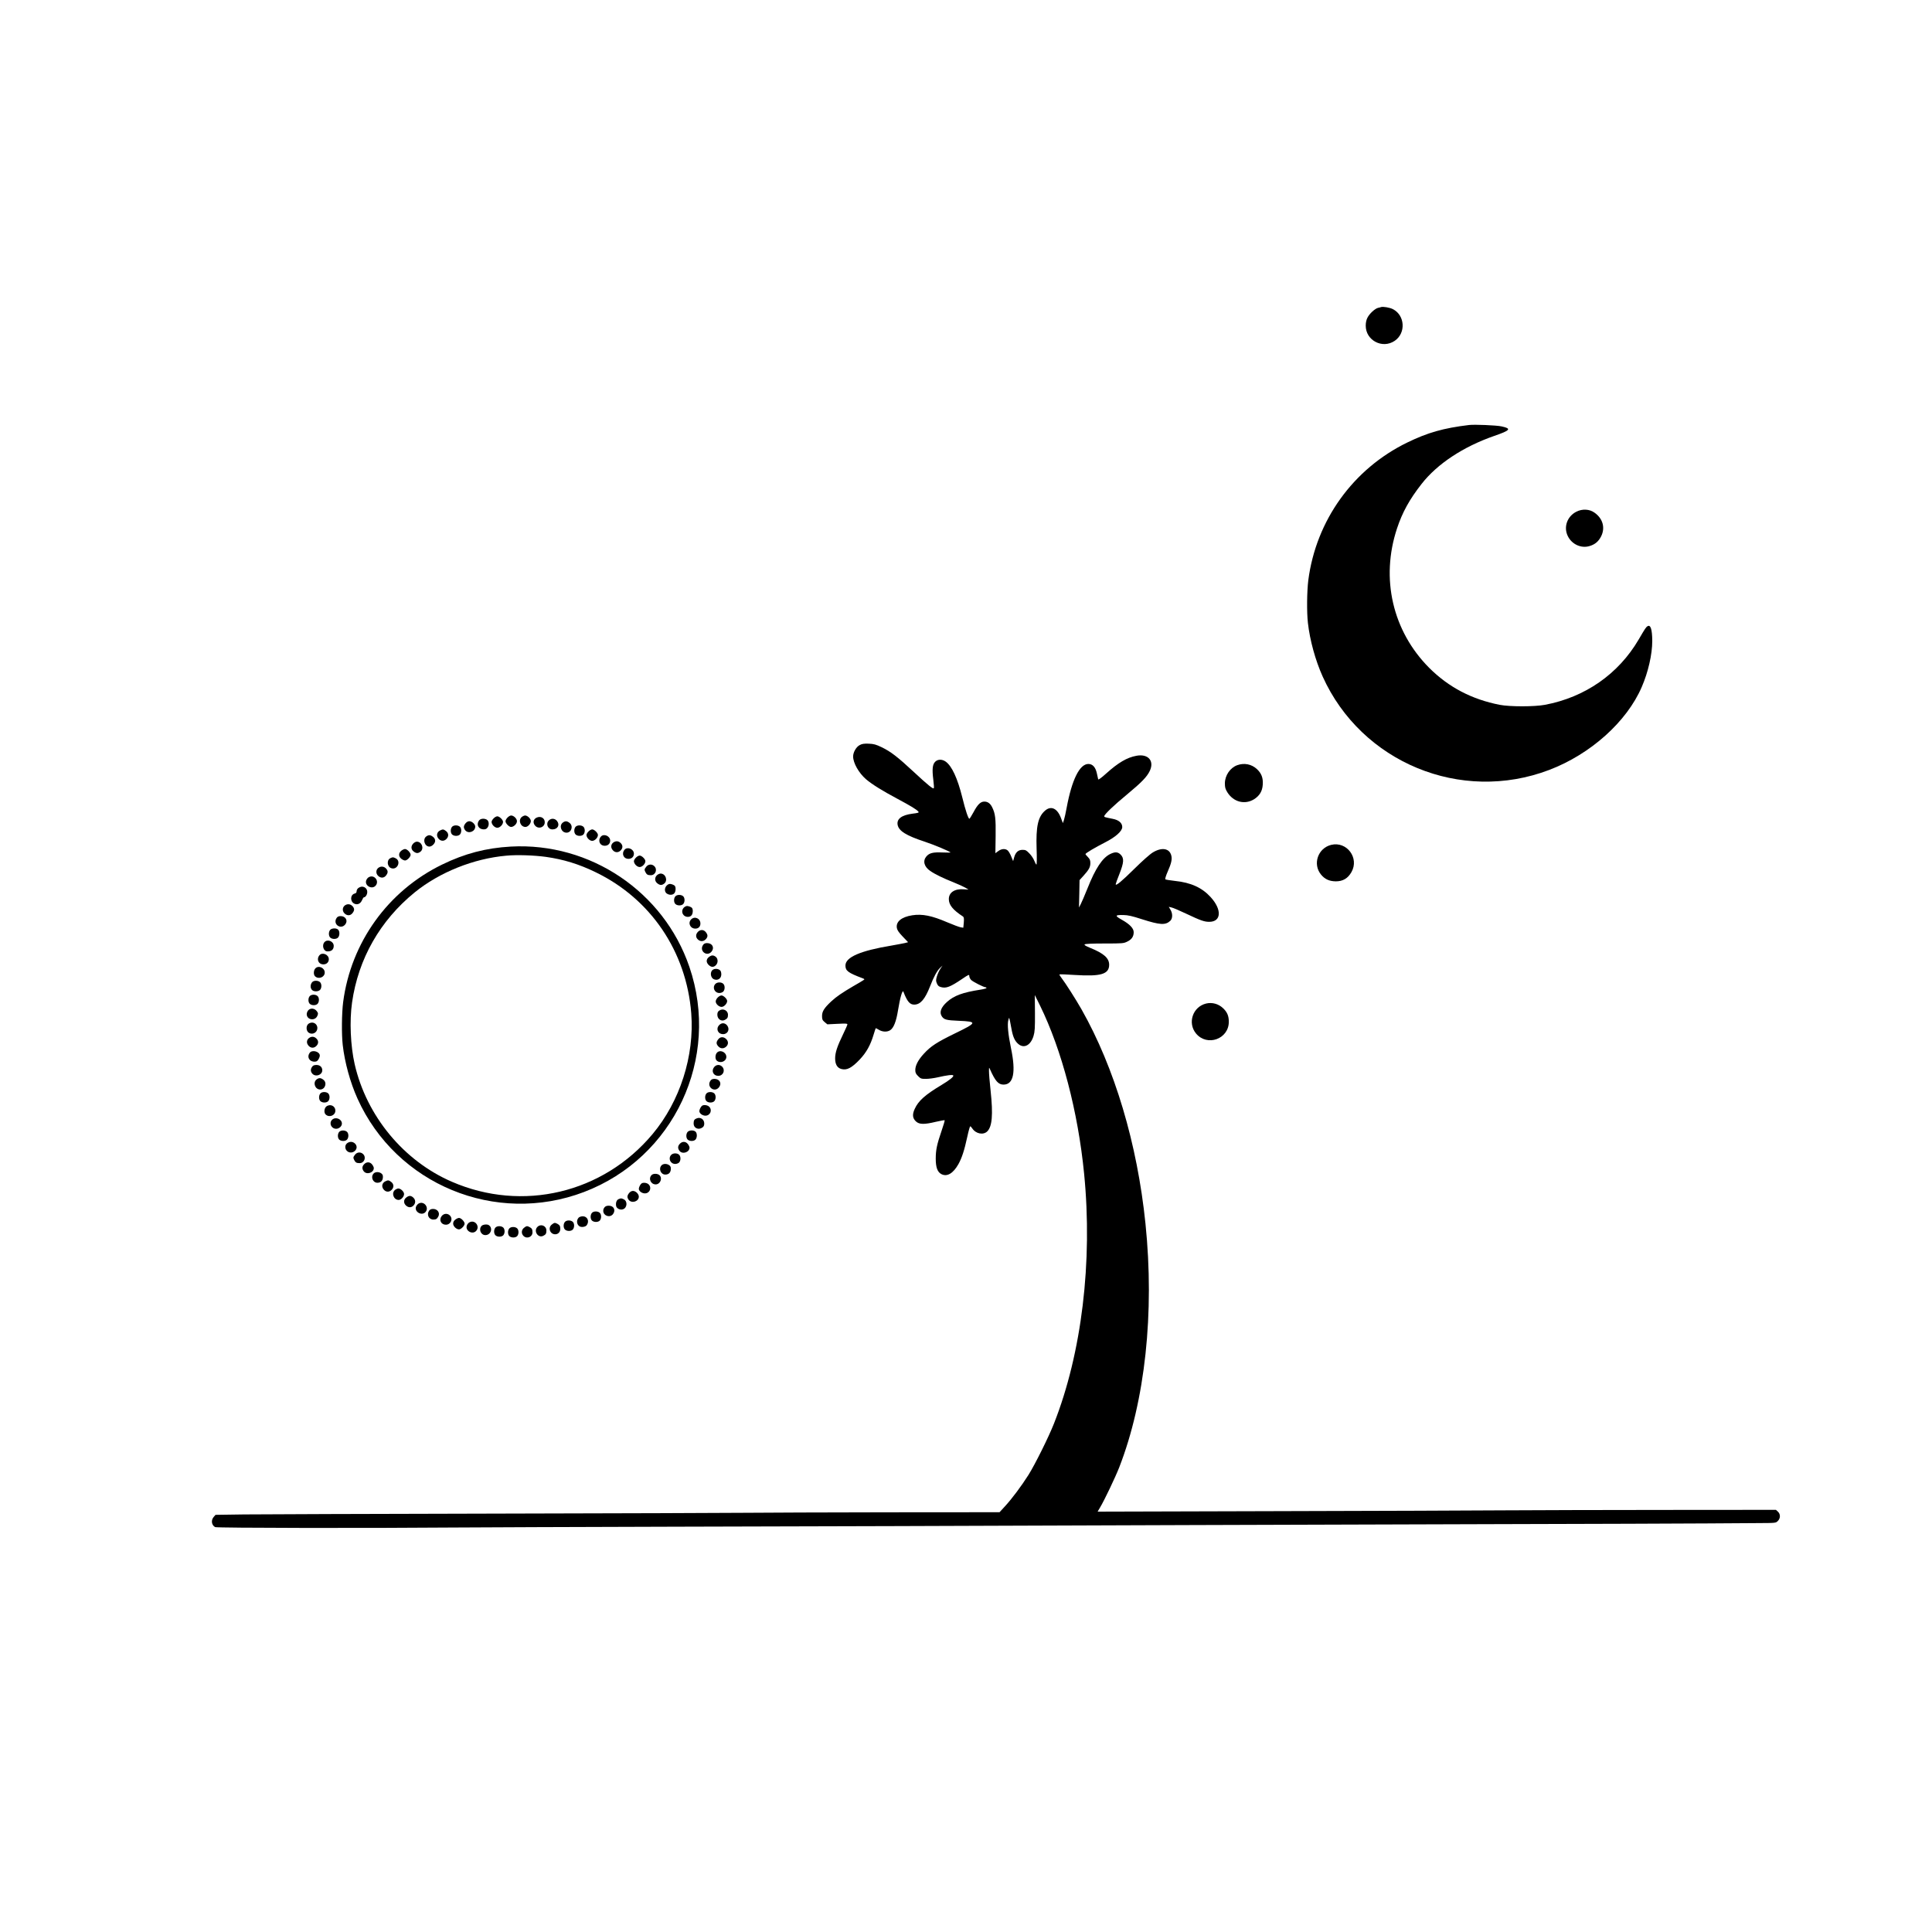 <svg preserveAspectRatio="xMidYMid meet" viewBox="0 0 2362 2362" height="2362pt" width="2362pt" xmlns="http://www.w3.org/2000/svg" version="1.0">

<g stroke="none" fill="#000000" transform="translate(0,2362) scale(0.1,-0.1)">
<path d="M16885 19866 c-5 -2 -22 -7 -38 -10 -37 -9 -104 -70 -129 -120 -14
-27 -21 -60 -21 -97 -1 -180 203 -288 354 -186 139 94 127 312 -23 388 -37 19
-121 33 -143 25z"></path>
<path d="M17960 18424 c-315 -38 -506 -93 -755 -214 -662 -322 -1115 -952
-1210 -1683 -17 -135 -20 -389 -5 -522 24 -212 91 -457 180 -655 474 -1052
1690 -1554 2770 -1143 505 192 948 589 1131 1013 80 184 129 402 129 564 -1
141 -20 203 -58 180 -19 -12 -27 -24 -109 -164 -247 -421 -655 -705 -1146
-797 -129 -24 -428 -24 -552 0 -342 67 -624 215 -861 451 -449 450 -598 1094
-394 1707 65 196 152 354 301 544 191 244 507 453 885 585 201 69 217 90 92
117 -62 14 -331 25 -398 17z"></path>
<path d="M19272 17364 c-113 -57 -159 -189 -104 -299 49 -100 163 -152 265
-121 68 20 111 57 143 121 51 105 19 217 -83 288 -61 44 -149 48 -221 11z"></path>
<path d="M10509 14510 c-42 -22 -79 -88 -79 -138 0 -80 69 -202 158 -279 73
-62 198 -140 382 -238 166 -89 236 -131 258 -158 10 -12 -1 -16 -74 -25 -131
-17 -193 -64 -180 -136 14 -75 105 -132 331 -206 113 -37 315 -122 315 -132 0
-2 -45 -2 -99 0 -115 5 -159 -6 -196 -49 -46 -55 -27 -126 48 -177 57 -40 161
-90 287 -140 58 -23 122 -53 143 -65 l38 -23 -59 4 c-111 8 -182 -39 -182
-120 0 -71 49 -132 173 -213 11 -8 14 -24 10 -74 l-6 -63 -32 5 c-18 3 -90 30
-161 60 -193 83 -308 106 -432 87 -132 -21 -202 -79 -187 -157 5 -26 25 -55
72 -104 l65 -68 -38 -10 c-22 -5 -95 -19 -164 -31 -381 -63 -564 -142 -564
-244 0 -65 32 -89 210 -156 27 -11 27 -11 7 -25 -12 -8 -65 -40 -120 -71 -135
-79 -209 -129 -272 -188 -85 -80 -111 -121 -111 -177 0 -41 4 -51 32 -75 l33
-27 122 6 c99 5 123 4 123 -7 0 -7 -25 -63 -55 -125 -69 -142 -95 -220 -95
-290 0 -72 25 -116 75 -130 68 -19 127 12 227 117 82 88 130 175 168 302 13
41 24 77 26 79 2 2 19 -7 39 -19 44 -27 101 -29 138 -5 43 28 74 107 96 245
25 152 54 255 66 225 46 -120 79 -159 135 -157 74 2 129 67 190 222 46 118 86
193 122 226 l31 29 -27 -40 c-15 -22 -33 -63 -42 -92 -13 -45 -13 -56 0 -86
11 -27 23 -38 50 -45 63 -18 114 2 259 100 81 55 87 57 87 35 0 -13 10 -34 22
-47 20 -22 155 -90 177 -90 6 0 11 -4 11 -9 0 -5 -33 -14 -72 -20 -219 -34
-324 -73 -410 -150 -76 -68 -97 -129 -62 -179 27 -38 55 -46 207 -52 229 -10
225 -22 -52 -156 -217 -106 -291 -154 -374 -244 -70 -75 -107 -145 -107 -201
0 -33 6 -47 34 -75 32 -32 39 -34 97 -34 35 0 100 9 144 19 108 25 182 35 189
23 9 -14 -42 -56 -144 -117 -201 -121 -282 -193 -327 -292 -32 -69 -27 -116
17 -155 40 -36 101 -37 241 -3 57 13 105 22 108 19 3 -3 -14 -60 -37 -127 -57
-166 -72 -236 -72 -342 0 -108 21 -165 70 -190 69 -35 143 9 207 122 43 78 72
166 109 336 15 70 31 127 36 127 4 0 15 -11 24 -25 44 -67 135 -85 184 -37 60
60 72 203 41 495 -12 108 -21 219 -20 245 0 43 1 45 11 22 66 -148 103 -190
167 -190 122 0 153 150 91 445 -35 170 -47 294 -32 345 11 41 9 45 37 -104 18
-102 41 -153 85 -190 70 -59 152 -15 186 100 15 50 18 94 17 279 l-2 220 64
-129 c266 -542 465 -1300 539 -2056 106 -1074 -29 -2194 -369 -3055 -66 -167
-231 -499 -312 -628 -87 -137 -203 -292 -287 -383 l-66 -72 -1360 -1 c-748 -1
-1527 -4 -1732 -6 -205 -2 -1592 -7 -3083 -10 -1490 -3 -2867 -8 -3060 -10
l-350 -5 -22 -25 c-36 -41 -27 -101 17 -125 21 -11 1870 -14 2920 -5 289 2
1504 7 2700 10 2051 5 3117 8 6335 20 743 3 2369 7 3615 11 1246 3 2450 7
2675 9 226 2 506 4 623 4 212 1 213 1 237 26 33 32 34 83 1 114 l-24 22 -1338
-1 c-737 0 -1622 -3 -1969 -5 -346 -3 -1610 -7 -2808 -10 l-2178 -6 31 53 c54
91 186 368 233 488 317 815 433 1890 321 2980 -100 978 -378 1907 -782 2620
-71 125 -197 322 -244 383 -17 21 -28 40 -25 44 3 3 89 0 191 -7 314 -20 416
10 416 125 0 81 -65 139 -233 207 -54 22 -74 35 -67 42 7 7 94 11 243 11 223
0 234 1 280 24 53 26 77 62 77 114 0 47 -47 97 -143 151 -91 51 -88 61 18 59
54 -1 105 -12 225 -51 222 -71 288 -75 347 -20 30 28 31 90 2 137 l-20 34 32
-7 c18 -3 102 -39 188 -80 167 -79 214 -96 274 -96 149 0 158 149 17 303 -105
115 -241 177 -435 197 -60 7 -114 15 -118 20 -5 4 7 45 27 90 47 106 58 156
45 203 -23 86 -116 101 -224 36 -33 -19 -129 -104 -225 -199 -157 -155 -230
-216 -230 -190 0 6 20 62 45 124 56 142 59 193 16 237 -35 35 -68 37 -128 8
-95 -46 -181 -176 -277 -418 -35 -86 -72 -174 -84 -196 l-21 -40 4 168 3 167
48 53 c67 74 84 106 84 155 0 35 -6 49 -30 74 -16 16 -30 33 -30 36 0 11 120
82 240 143 130 66 210 138 210 188 0 49 -42 86 -116 100 -99 20 -104 21 -104
32 0 21 118 134 276 264 184 153 247 218 282 293 56 122 -23 209 -165 182
-115 -21 -222 -84 -371 -218 -56 -51 -94 -78 -96 -70 -2 7 -9 40 -16 72 -16
76 -52 116 -104 116 -107 0 -202 -192 -266 -537 -11 -61 -26 -128 -33 -149
l-13 -37 -22 59 c-44 121 -122 158 -196 93 -86 -75 -112 -193 -103 -466 4
-106 3 -193 -2 -193 -5 0 -16 21 -26 46 -10 26 -36 66 -60 90 -36 38 -47 44
-84 44 -52 0 -86 -30 -103 -94 l-12 -44 -23 56 c-12 31 -32 65 -44 75 -30 25
-76 21 -116 -9 l-34 -25 3 208 c3 218 -4 277 -43 355 -23 46 -54 68 -95 68
-46 0 -82 -35 -132 -129 -24 -44 -47 -81 -51 -81 -13 0 -48 103 -86 259 -59
237 -128 386 -204 440 -44 31 -96 30 -128 -2 -33 -33 -39 -92 -23 -219 7 -54
10 -102 6 -105 -10 -11 -72 39 -243 198 -200 186 -282 249 -393 303 -73 35
-96 41 -160 44 -59 2 -83 -2 -111 -18z"></path>
<path d="M15126 14265 c-86 -31 -150 -124 -151 -221 0 -50 5 -69 30 -110 75
-120 214 -156 329 -84 66 43 99 98 104 177 6 83 -16 139 -72 191 -65 60 -155
78 -240 47z"></path>
<path d="M6205 13625 c-14 -13 -25 -34 -25 -45 0 -26 43 -70 68 -70 33 0 72
38 72 70 0 32 -39 70 -72 70 -10 0 -30 -11 -43 -25z"></path>
<path d="M6379 13632 c-47 -39 -16 -122 45 -122 30 0 66 40 66 72 0 29 -41 68
-70 68 -10 0 -28 -8 -41 -18z"></path>
<path d="M6035 13615 c-14 -13 -25 -33 -25 -43 0 -33 38 -72 70 -72 32 0 70
39 70 72 0 25 -44 68 -70 68 -11 0 -32 -11 -45 -25z"></path>
<path d="M6563 13625 c-40 -17 -52 -59 -25 -94 40 -54 122 -28 122 37 0 50
-48 78 -97 57z"></path>
<path d="M5856 13588 c-22 -31 -20 -64 4 -88 20 -20 65 -26 86 -12 37 24 39
93 4 112 -33 18 -78 12 -94 -12z"></path>
<path d="M6710 13590 c-41 -41 -13 -110 44 -110 64 0 94 55 56 103 -26 33 -71
36 -100 7z"></path>
<path d="M5691 13554 c-26 -33 -26 -55 -3 -85 39 -47 122 -16 122 45 0 30 -40
66 -72 66 -17 0 -34 -10 -47 -26z"></path>
<path d="M6879 13562 c-47 -39 -16 -122 47 -122 60 0 86 81 38 119 -33 26 -55
26 -85 3z"></path>
<path d="M5527 13512 c-22 -25 -21 -75 1 -95 25 -22 75 -21 95 1 22 25 21 75
-1 95 -25 22 -75 21 -95 -1z"></path>
<path d="M7037 13512 c-22 -25 -21 -75 1 -95 25 -22 75 -21 95 1 22 25 21 75
-1 95 -25 22 -75 21 -95 -1z"></path>
<path d="M5380 13467 c-38 -19 -48 -61 -23 -95 26 -36 68 -41 99 -11 32 30 31
72 -2 98 -31 24 -40 25 -74 8z"></path>
<path d="M7195 13455 c-14 -13 -25 -33 -25 -43 0 -33 38 -72 70 -72 32 0 70
39 70 72 0 25 -44 68 -70 68 -11 0 -32 -11 -45 -25z"></path>
<path d="M5209 13392 c-45 -37 -16 -122 41 -122 31 0 70 39 70 70 0 19 -9 36
-26 49 -33 26 -55 26 -85 3z"></path>
<path d="M7347 13393 c-42 -48 -15 -113 47 -113 39 0 66 26 66 63 0 56 -77 89
-113 50z"></path>
<path d="M7510 13327 c-38 -19 -49 -61 -23 -95 26 -36 68 -41 99 -11 28 27 31
59 7 87 -24 27 -53 34 -83 19z"></path>
<path d="M5052 13307 c-30 -32 -28 -71 4 -96 33 -26 55 -26 85 -3 47 39 16
122 -45 122 -13 0 -32 -10 -44 -23z"></path>
<path d="M16275 13291 c-163 -40 -230 -236 -124 -364 46 -56 101 -81 180 -82
87 0 148 36 192 114 97 172 -57 378 -248 332z"></path>
<path d="M6245 13270 c-303 -17 -563 -85 -840 -220 -662 -322 -1115 -952
-1210 -1683 -17 -135 -20 -389 -5 -522 24 -212 91 -457 180 -655 474 -1052
1690 -1554 2770 -1143 1100 419 1670 1636 1288 2753 -314 918 -1211 1523
-2183 1470z m429 -126 c214 -30 404 -88 611 -189 671 -325 1107 -969 1166
-1724 40 -520 -137 -1075 -473 -1476 -605 -723 -1590 -957 -2453 -583 -590
255 -1044 804 -1189 1438 -51 225 -64 528 -32 753 76 534 342 1002 766 1347
303 246 721 414 1122 449 127 12 337 5 482 -15z"></path>
<path d="M7637 13233 c-42 -48 -15 -113 47 -113 39 0 66 26 66 63 0 56 -77 89
-113 50z"></path>
<path d="M4906 13219 c-35 -28 -35 -70 0 -98 15 -12 35 -21 46 -21 25 0 68 44
68 70 0 26 -43 70 -68 70 -11 0 -31 -9 -46 -21z"></path>
<path d="M7775 13135 c-14 -13 -25 -33 -25 -43 0 -33 38 -72 70 -72 32 0 70
39 70 72 0 25 -44 68 -70 68 -11 0 -32 -11 -45 -25z"></path>
<path d="M4772 13128 c-47 -23 -39 -105 11 -122 77 -27 125 89 52 122 -30 14
-33 14 -63 0z"></path>
<path d="M7901 13024 c-24 -31 -25 -37 -10 -67 16 -30 28 -37 66 -37 56 0 84
69 43 110 -29 29 -74 26 -99 -6z"></path>
<path d="M4643 13020 c-46 -18 -56 -74 -20 -108 32 -30 71 -28 96 4 26 33 26
55 4 82 -22 25 -51 33 -80 22z"></path>
<path d="M8032 12920 c-31 -29 -29 -73 4 -99 33 -26 55 -26 85 -3 47 39 16
122 -45 122 -12 0 -32 -9 -44 -20z"></path>
<path d="M4511 12897 c-14 -6 -29 -25 -34 -41 -21 -62 66 -113 112 -67 54 54
-10 143 -78 108z"></path>
<path d="M8180 12812 c-52 -17 -69 -88 -28 -116 30 -21 71 -20 91 2 18 19 22
68 9 89 -10 16 -54 31 -72 25z"></path>
<path d="M4382 12764 c-12 -8 -22 -26 -22 -38 0 -17 -7 -26 -23 -30 -56 -14
-59 -98 -5 -124 38 -18 75 -1 94 43 8 19 18 35 23 35 20 0 41 33 41 65 0 37
-28 65 -65 65 -11 0 -31 -7 -43 -16z"></path>
<path d="M8257 12662 c-22 -25 -21 -75 1 -95 25 -22 75 -21 95 1 22 25 21 75
-1 95 -25 22 -75 21 -95 -1z"></path>
<path d="M4233 12560 c-46 -18 -56 -74 -20 -108 32 -30 71 -28 96 4 26 33 26
55 4 82 -22 25 -51 33 -80 22z"></path>
<path d="M8390 12542 c-50 -16 -66 -76 -30 -112 25 -25 72 -26 93 -2 18 19 22
68 9 89 -10 16 -54 31 -72 25z"></path>
<path d="M4116 12398 c-53 -76 52 -151 107 -77 33 45 1 99 -58 99 -24 0 -39
-7 -49 -22z"></path>
<path d="M8450 12380 c-43 -43 -12 -113 51 -113 38 0 62 24 62 62 0 63 -70 94
-113 51z"></path>
<path d="M4037 12252 c-22 -25 -21 -75 1 -95 25 -22 75 -21 95 1 21 23 22 76
1 96 -21 22 -77 20 -97 -2z"></path>
<path d="M8532 12227 c-30 -32 -28 -71 5 -97 32 -25 69 -20 96 12 22 27 22 49
-4 82 -26 33 -68 34 -97 3z"></path>
<path d="M3967 12102 c-34 -37 -13 -110 31 -113 52 -4 82 21 82 67 0 56 -76
87 -113 46z"></path>
<path d="M8596 12068 c-52 -74 48 -151 104 -81 38 48 8 103 -56 103 -23 0 -38
-7 -48 -22z"></path>
<path d="M3907 11943 c-42 -48 -15 -113 47 -113 39 0 66 26 66 63 0 56 -77 89
-113 50z"></path>
<path d="M8666 11919 c-17 -13 -26 -30 -26 -49 0 -31 39 -70 70 -70 32 0 63
34 63 70 0 22 -7 39 -22 52 -30 23 -52 23 -85 -3z"></path>
<path d="M3855 11780 c-22 -24 -24 -75 -4 -95 43 -42 119 -13 119 45 0 59 -77
92 -115 50z"></path>
<path d="M8722 11768 c-47 -23 -39 -105 11 -122 43 -15 81 10 85 54 2 19 -3
43 -10 52 -17 22 -57 30 -86 16z"></path>
<path d="M3817 11613 c-25 -29 -26 -73 -1 -97 21 -22 77 -20 97 2 22 25 21 75
-1 95 -24 22 -75 22 -95 0z"></path>
<path d="M8745 11590 c-39 -43 -9 -110 50 -110 18 0 39 8 48 18 22 25 21 75
-1 95 -25 23 -75 21 -97 -3z"></path>
<path d="M3787 11442 c-22 -25 -21 -75 1 -95 25 -22 75 -21 95 1 22 25 21 75
-1 95 -25 22 -75 21 -95 -1z"></path>
<path d="M8775 11425 c-14 -13 -25 -35 -25 -48 0 -31 39 -67 72 -67 30 0 68
41 68 72 0 25 -44 68 -70 68 -11 0 -32 -11 -45 -25z"></path>
<path d="M14745 11351 c-163 -40 -229 -237 -123 -366 136 -164 402 -68 401
144 0 70 -19 116 -69 164 -56 54 -134 76 -209 58z"></path>
<path d="M3771 11271 c-12 -12 -21 -34 -21 -49 0 -72 102 -88 130 -21 11 27
11 33 -7 57 -26 35 -74 41 -102 13z"></path>
<path d="M8792 11264 c-15 -10 -22 -25 -22 -49 0 -54 48 -87 92 -64 30 16 38
28 38 62 0 55 -61 84 -108 51z"></path>
<path d="M3772 11104 c-33 -23 -31 -88 3 -110 45 -30 105 3 105 57 0 57 -60
87 -108 53z"></path>
<path d="M8792 11087 c-43 -46 -15 -110 49 -110 57 0 85 60 49 106 -27 34 -68
36 -98 4z"></path>
<path d="M3790 10937 c-38 -19 -49 -61 -23 -95 26 -36 68 -41 99 -11 28 27 31
59 7 87 -24 27 -53 34 -83 19z"></path>
<path d="M8781 10914 c-26 -33 -26 -55 -3 -82 26 -32 63 -37 95 -12 34 27 36
68 4 98 -32 30 -71 28 -96 -4z"></path>
<path d="M3786 10748 c-22 -31 -20 -64 4 -88 20 -20 65 -26 86 -12 15 10 34
47 34 66 0 51 -95 76 -124 34z"></path>
<path d="M8765 10750 c-22 -24 -24 -75 -4 -95 42 -41 119 -13 119 44 0 58 -77
93 -115 51z"></path>
<path d="M3816 10578 c-22 -30 -20 -60 4 -86 40 -42 120 -14 120 43 0 39 -28
65 -70 65 -29 0 -43 -6 -54 -22z"></path>
<path d="M8730 10573 c-37 -47 -8 -106 51 -106 60 0 89 67 49 111 -29 31 -73
29 -100 -5z"></path>
<path d="M3869 10422 c-47 -39 -16 -122 45 -122 61 0 88 82 40 119 -33 26 -55
26 -85 3z"></path>
<path d="M8686 10408 c-52 -74 48 -151 104 -81 38 48 8 103 -56 103 -23 0 -38
-7 -48 -22z"></path>
<path d="M3917 10252 c-22 -25 -21 -75 1 -95 25 -22 75 -21 95 1 22 25 21 75
-1 95 -25 22 -75 21 -95 -1z"></path>
<path d="M8637 10252 c-22 -25 -21 -75 1 -95 25 -22 75 -21 95 1 22 25 21 75
-1 95 -25 22 -75 21 -95 -1z"></path>
<path d="M3989 10092 c-26 -22 -31 -75 -8 -97 43 -42 119 -13 119 46 0 59 -64
88 -111 51z"></path>
<path d="M8584 10102 c-15 -10 -34 -47 -34 -66 0 -28 38 -56 74 -56 59 0 88
68 46 110 -20 20 -65 26 -86 12z"></path>
<path d="M8520 9948 c-31 -11 -40 -25 -40 -64 0 -56 59 -83 108 -48 15 10 22
25 22 48 0 50 -44 81 -90 64z"></path>
<path d="M4060 9930 c-41 -41 -10 -110 50 -110 36 0 70 31 70 63 0 57 -79 88
-120 47z"></path>
<path d="M4147 9782 c-22 -25 -21 -75 1 -95 25 -22 75 -21 95 1 22 25 21 75
-1 95 -25 22 -75 21 -95 -1z"></path>
<path d="M8407 9782 c-22 -25 -21 -75 1 -95 25 -22 75 -21 95 1 21 23 22 76 1
96 -21 22 -77 20 -97 -2z"></path>
<path d="M4240 9640 c-41 -41 -10 -110 50 -110 37 0 70 31 70 65 0 34 -33 65
-70 65 -17 0 -39 -9 -50 -20z"></path>
<path d="M8312 9637 c-27 -28 -28 -57 -4 -88 37 -45 122 -16 122 41 0 9 -9 29
-21 44 -26 33 -68 34 -97 3z"></path>
<path d="M4341 9504 c-24 -31 -25 -37 -10 -67 16 -30 28 -37 66 -37 56 0 84
69 43 110 -29 29 -74 26 -99 -6z"></path>
<path d="M8205 9500 c-39 -43 -9 -110 50 -110 18 0 39 8 48 18 22 25 21 75 -1
95 -25 23 -75 21 -97 -3z"></path>
<path d="M4452 9387 c-27 -28 -28 -57 -4 -88 37 -45 122 -16 122 41 0 9 -9 29
-21 44 -26 33 -68 34 -97 3z"></path>
<path d="M8087 9372 c-38 -42 -8 -112 47 -112 46 0 71 30 67 82 -3 45 -82 66
-114 30z"></path>
<path d="M4567 9272 c-38 -42 -8 -112 47 -112 46 0 71 30 67 82 -3 45 -82 66
-114 30z"></path>
<path d="M7966 9254 c-42 -42 -10 -114 50 -114 56 0 87 76 46 113 -23 21 -76
22 -96 1z"></path>
<path d="M4710 9177 c-38 -19 -48 -61 -23 -95 26 -36 68 -41 99 -11 32 30 31
72 -2 98 -31 24 -40 25 -74 8z"></path>
<path d="M7844 9152 c-15 -10 -34 -47 -34 -66 0 -28 38 -56 74 -56 59 0 88 68
46 110 -20 20 -65 26 -86 12z"></path>
<path d="M4829 9072 c-47 -39 -16 -122 45 -122 30 0 66 40 66 72 0 29 -41 68
-70 68 -10 0 -28 -8 -41 -18z"></path>
<path d="M7691 9034 c-26 -33 -26 -55 -3 -85 38 -45 122 -17 122 41 0 33 -38
70 -72 70 -17 0 -34 -10 -47 -26z"></path>
<path d="M4966 8979 c-33 -26 -34 -68 -3 -97 32 -30 71 -28 97 5 25 32 20 69
-12 96 -27 22 -49 22 -82 -4z"></path>
<path d="M7563 8960 c-24 -10 -37 -43 -31 -81 4 -33 49 -56 85 -43 52 18 57
100 8 122 -30 14 -32 14 -62 2z"></path>
<path d="M5120 8907 c-13 -7 -29 -25 -34 -40 -22 -61 67 -114 113 -68 53 53
-12 142 -79 108z"></path>
<path d="M7396 8865 c-42 -42 -18 -107 42 -113 59 -6 97 72 54 111 -23 21 -76
22 -96 2z"></path>
<path d="M5246 8818 c-33 -47 -4 -108 52 -108 33 0 45 8 61 38 23 44 -10 92
-64 92 -24 0 -39 -7 -49 -22z"></path>
<path d="M7237 8792 c-22 -25 -21 -75 1 -95 25 -22 75 -21 95 1 22 25 21 75
-1 95 -25 22 -75 21 -95 -1z"></path>
<path d="M5400 8753 c-37 -47 -8 -106 51 -106 60 0 91 71 49 113 -29 29 -74
26 -100 -7z"></path>
<path d="M7076 8735 c-31 -31 -27 -84 8 -107 24 -16 75 -8 90 14 34 49 7 108
-49 108 -18 0 -40 -7 -49 -15z"></path>
<path d="M5566 8709 c-17 -13 -26 -30 -26 -49 0 -32 39 -70 72 -70 25 0 68 44
68 70 0 26 -43 70 -68 70 -11 0 -31 -9 -46 -21z"></path>
<path d="M6907 8682 c-22 -25 -21 -75 1 -95 25 -22 75 -21 95 1 22 25 21 75
-1 95 -25 22 -75 21 -95 -1z"></path>
<path d="M5741 8677 c-14 -6 -29 -25 -34 -41 -21 -62 66 -113 112 -67 54 54
-10 143 -78 108z"></path>
<path d="M6746 8649 c-50 -39 -22 -119 42 -119 36 0 62 28 62 66 0 35 -8 47
-37 63 -30 15 -36 14 -67 -10z"></path>
<path d="M5887 8632 c-38 -42 -8 -112 47 -112 67 0 96 86 42 122 -21 14 -73 8
-89 -10z"></path>
<path d="M6570 8620 c-51 -51 10 -142 73 -108 30 15 37 27 37 64 0 58 -68 86
-110 44z"></path>
<path d="M6057 8612 c-22 -25 -21 -75 1 -95 25 -22 75 -21 95 1 22 25 21 75
-1 95 -25 22 -75 21 -95 -1z"></path>
<path d="M6406 8609 c-32 -25 -35 -70 -6 -99 41 -41 110 -13 110 43 0 38 -7
50 -37 66 -30 15 -36 14 -67 -10z"></path>
<path d="M6227 8602 c-22 -25 -21 -75 1 -95 25 -22 75 -21 95 1 22 25 21 75
-1 95 -25 22 -75 21 -95 -1z"></path>
</g>
</svg>
